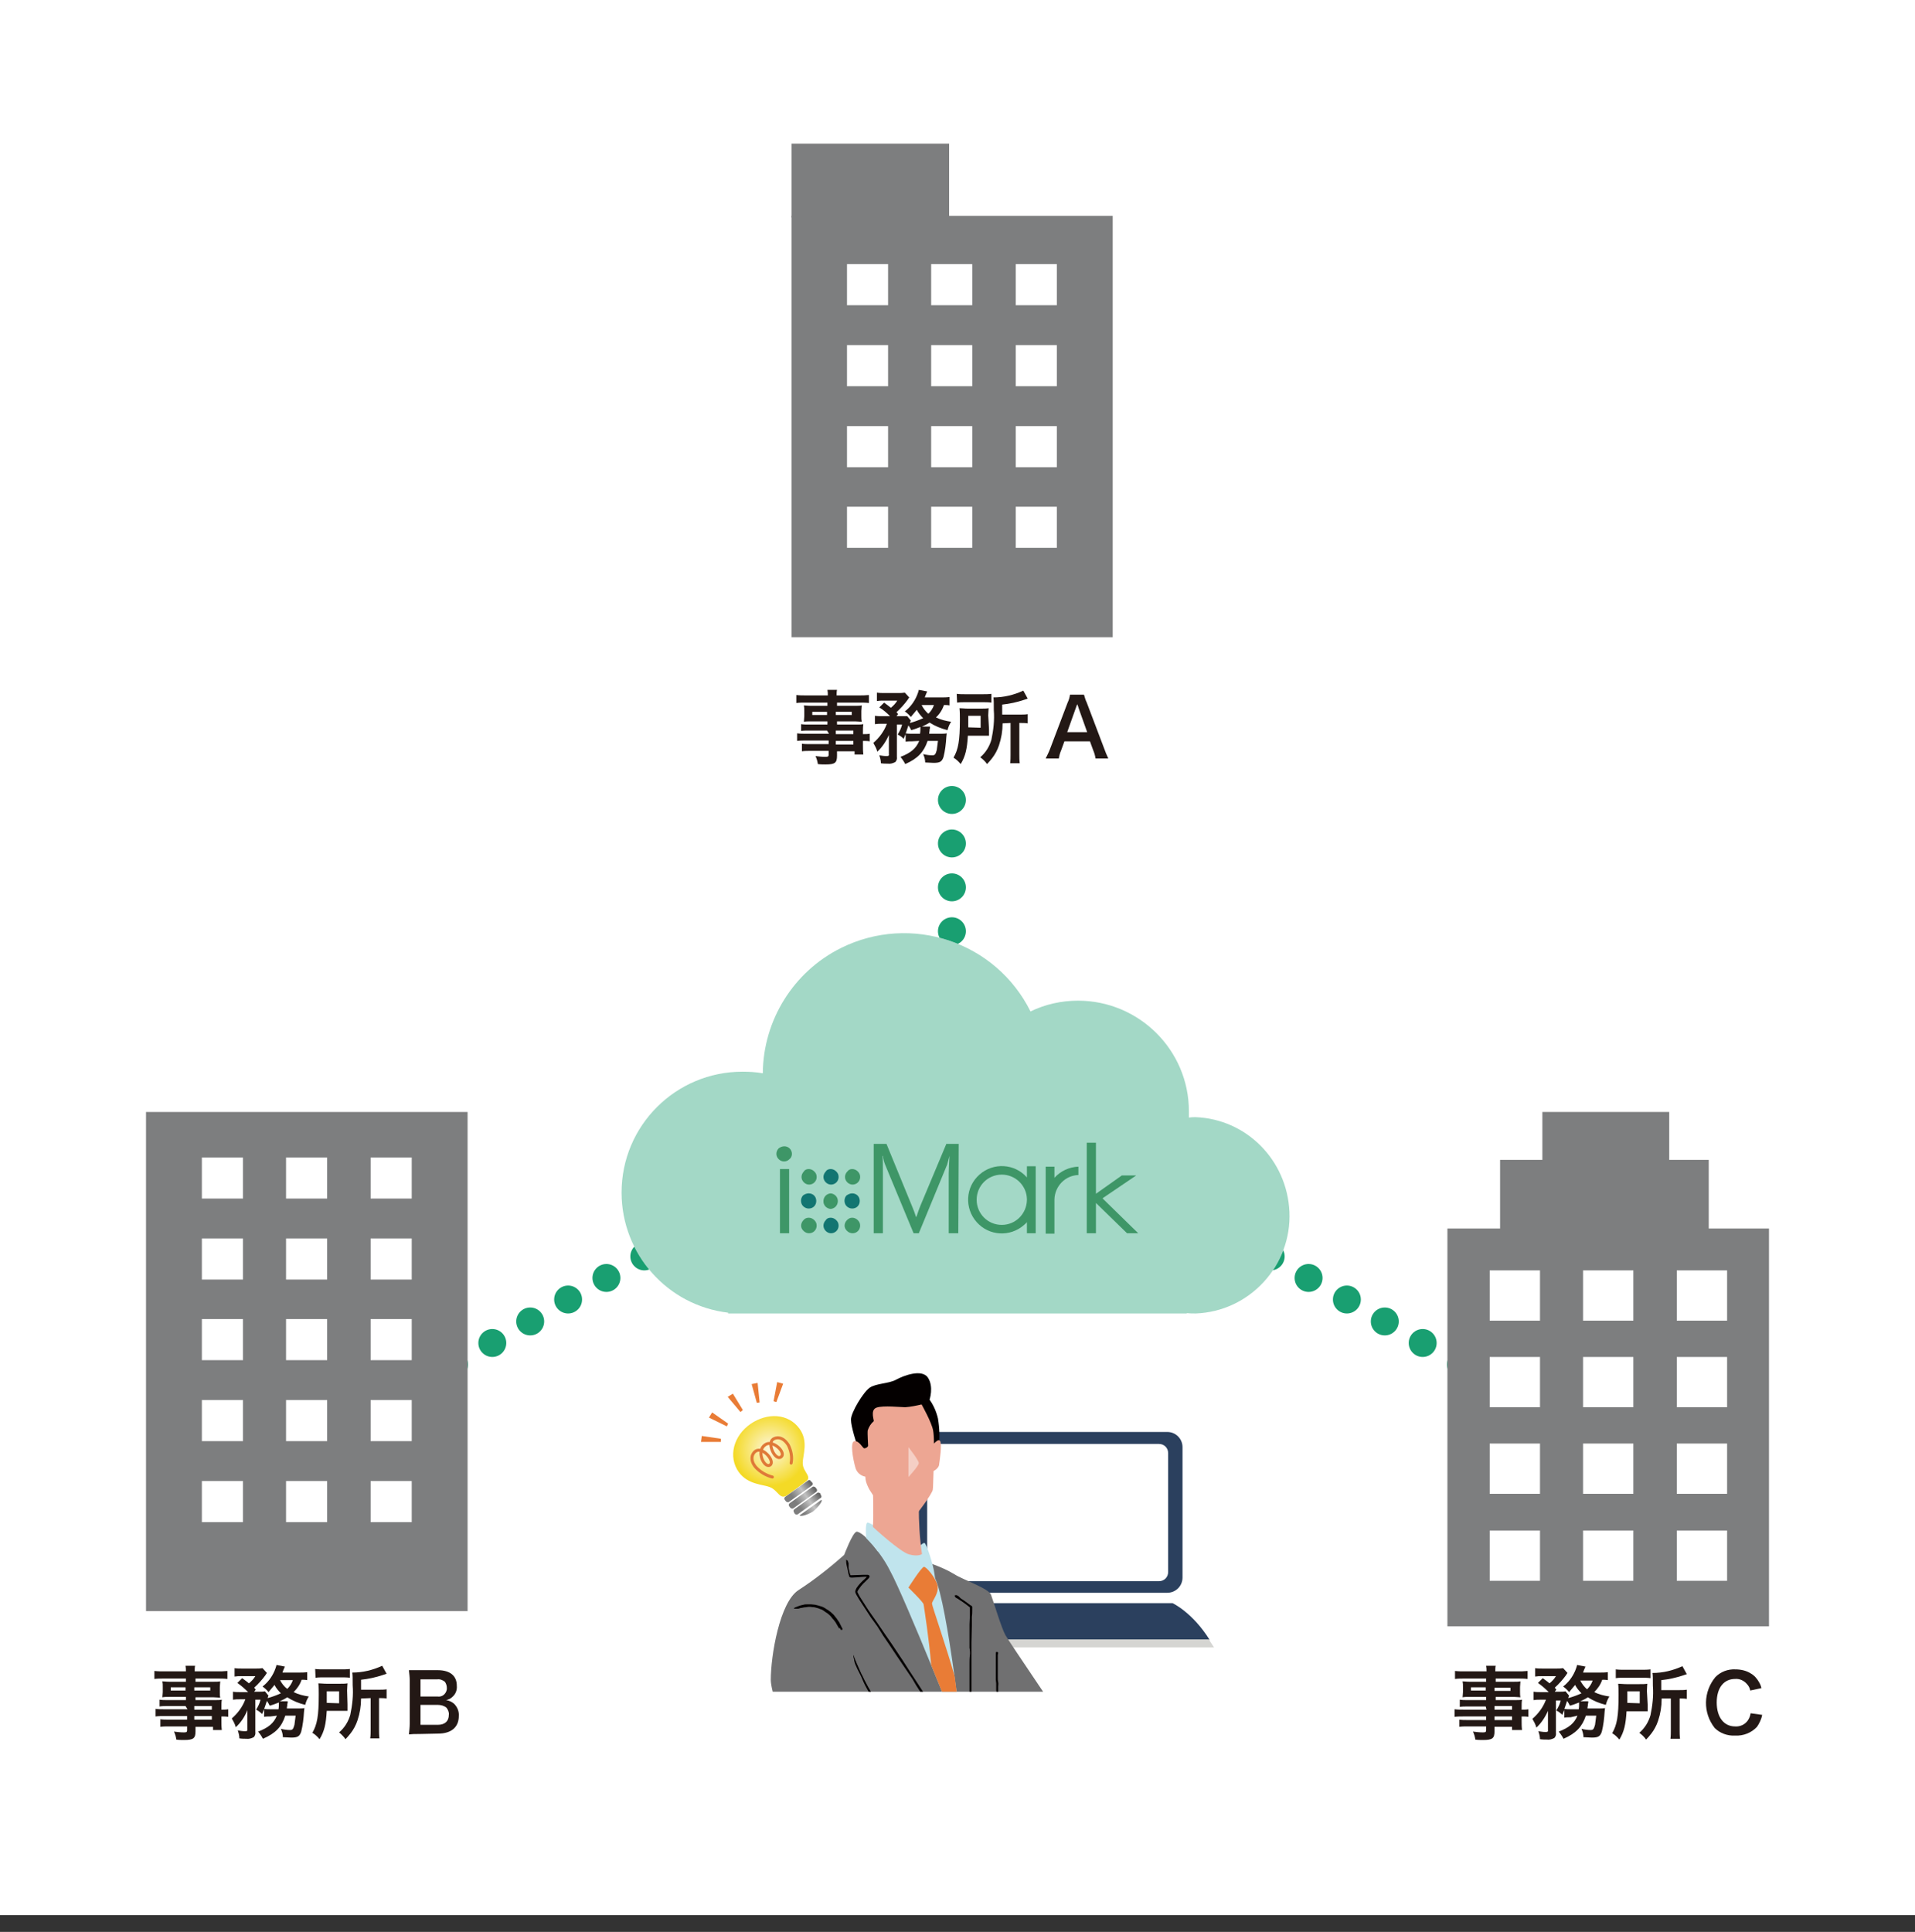 <?xml version="1.0" encoding="utf-8"?>
<!-- Generator: Adobe Illustrator 25.1.0, SVG Export Plug-In . SVG Version: 6.00 Build 0)  -->
<svg version="1.1" id="レイヤー_1" xmlns="http://www.w3.org/2000/svg" xmlns:xlink="http://www.w3.org/1999/xlink" x="0px"
	 y="0px" viewBox="0 0 480 484.2" style="enable-background:new 0 0 480 484.2;" xml:space="preserve">
<rect x="0" y="0" width="480" height="484.2" fill="#333333" stroke="none"/>
<style type="text/css">
	.st0{fill:#FFFFFF;}
	.st1{fill:#199F71;}
	.st2{fill:#7D7E7F;}
	.st3{opacity:0.4;fill:#199F71;enable-background:new    ;}
	.st4{fill:#3E9667;}
	.st5{fill:#127571;}
	.st6{fill:#2B405E;}
	.st7{fill:#D5D5D2;}
	.st8{clip-path:url(#SVGID_2_);}
	.st9{fill:#F5F8F5;}
	.st10{fill:#3E3A39;}
	.st11{fill:#595857;}
	.st12{fill:#040000;}
	.st13{fill:none;stroke:#FFFFFF;stroke-width:0.54;stroke-miterlimit:10;}
	.st14{fill:#E97C36;}
	.st15{fill:#707071;}
	.st16{fill:#EDA693;}
	.st17{fill:#C0E4ED;}
	.st18{opacity:0.46;fill:#FFFFFF;enable-background:new    ;}
	.st19{fill:url(#SVGID_3_);}
	.st20{fill:url(#SVGID_4_);}
	.st21{fill:url(#SVGID_5_);}
	.st22{fill:url(#SVGID_6_);}
	.st23{fill:url(#SVGID_7_);}
	.st24{fill:none;stroke:#DF7938;stroke-width:0.75;stroke-linecap:round;stroke-linejoin:round;}
	.st25{fill:#231815;}
</style>
<g id="レイヤー_2_1_">
	<g id="レイヤー_2-2">
		<rect class="st0" width="480" height="480"/>
		<circle class="st1" cx="171.1" cy="309.4" r="3.5"/>
		<circle class="st1" cx="161.5" cy="314.9" r="3.5"/>
		<circle class="st1" cx="152" cy="320.3" r="3.5"/>
		<circle class="st1" cx="142.4" cy="325.7" r="3.5"/>
		<circle class="st1" cx="132.9" cy="331.2" r="3.5"/>
		<circle class="st1" cx="123.4" cy="336.6" r="3.5"/>
		<circle class="st1" cx="113.8" cy="342" r="3.5"/>
		<circle class="st1" cx="104.3" cy="347.5" r="3.5"/>
		<circle class="st1" cx="308.9" cy="309.4" r="3.5"/>
		<circle class="st1" cx="318.5" cy="314.9" r="3.5"/>
		<circle class="st1" cx="328" cy="320.3" r="3.5"/>
		<circle class="st1" cx="337.6" cy="325.7" r="3.5"/>
		<circle class="st1" cx="347.1" cy="331.2" r="3.5"/>
		<circle class="st1" cx="356.6" cy="336.6" r="3.5"/>
		<circle class="st1" cx="366.2" cy="342" r="3.5"/>
		<circle class="st1" cx="375.7" cy="347.5" r="3.5"/>
		<circle class="st1" cx="238.6" cy="200.5" r="3.5"/>
		<circle class="st1" cx="238.6" cy="211.4" r="3.5"/>
		<circle class="st1" cx="238.6" cy="222.4" r="3.5"/>
		<circle class="st1" cx="238.6" cy="233.4" r="3.5"/>
		<circle class="st1" cx="238.6" cy="244.4" r="3.5"/>
		<circle class="st1" cx="238.6" cy="255.4" r="3.5"/>
		<circle class="st1" cx="238.6" cy="266.4" r="3.5"/>
		<circle class="st1" cx="238.6" cy="277.3" r="3.5"/>
		<path class="st0" d="M299.7,280c-0.6,0-1.1,0-1.7,0.1c0-0.5,0-1.1,0-1.6c0-15.3-12.5-27.7-27.8-27.7c-4.1,0-8.2,0.9-11.9,2.7
			c-8.7-17.5-30-24.6-47.5-15.9c-11.9,5.9-19.5,18.1-19.6,31.4c-1.7-0.3-3.4-0.4-5.1-0.4c-16.7,0-30.3,13.5-30.3,30.3
			c0,15.4,11.5,28.3,26.7,30.1v0.2h115v-0.1c0.7,0.1,1.5,0.1,2.2,0.1c13.5-0.5,24.1-12,23.5-25.5C322.6,290.7,312.4,280.5,299.7,280
			L299.7,280z"/>
		<polygon class="st2" points="105.9,278.7 47.9,278.7 36.6,278.7 36.6,403.8 59.1,403.8 94.7,403.8 117.2,403.8 117.2,278.7 		"/>
		<rect x="50.6" y="290.1" class="st0" width="10.3" height="10.3"/>
		<rect x="71.7" y="290.1" class="st0" width="10.3" height="10.3"/>
		<rect x="92.9" y="290.1" class="st0" width="10.3" height="10.3"/>
		<rect x="50.6" y="310.4" class="st0" width="10.3" height="10.3"/>
		<rect x="71.7" y="310.4" class="st0" width="10.3" height="10.3"/>
		<rect x="92.9" y="310.4" class="st0" width="10.3" height="10.3"/>
		<rect x="50.6" y="330.6" class="st0" width="10.3" height="10.3"/>
		<rect x="71.7" y="330.6" class="st0" width="10.3" height="10.3"/>
		<rect x="92.9" y="330.6" class="st0" width="10.3" height="10.3"/>
		<rect x="50.6" y="350.9" class="st0" width="10.3" height="10.3"/>
		<rect x="71.7" y="350.9" class="st0" width="10.3" height="10.3"/>
		<rect x="92.9" y="350.9" class="st0" width="10.3" height="10.3"/>
		<rect x="50.6" y="371.2" class="st0" width="10.3" height="10.3"/>
		<rect x="71.7" y="371.2" class="st0" width="10.3" height="10.3"/>
		<rect x="92.9" y="371.2" class="st0" width="10.3" height="10.3"/>
		<path class="st2" d="M362.8,407.6v-99.7H376v-17.2h10.6v-12h31.8v12h9.9v17.2h15.1v99.7H362.8z"/>
		<rect x="373.4" y="318.4" class="st0" width="12.6" height="12.6"/>
		<rect x="396.8" y="318.4" class="st0" width="12.6" height="12.6"/>
		<rect x="420.3" y="318.4" class="st0" width="12.6" height="12.6"/>
		<rect x="373.4" y="340.1" class="st0" width="12.6" height="12.6"/>
		<rect x="396.8" y="340.1" class="st0" width="12.6" height="12.6"/>
		<rect x="420.3" y="340.1" class="st0" width="12.6" height="12.6"/>
		<rect x="373.4" y="361.8" class="st0" width="12.6" height="12.6"/>
		<rect x="396.8" y="361.8" class="st0" width="12.6" height="12.6"/>
		<rect x="420.3" y="361.8" class="st0" width="12.6" height="12.6"/>
		<rect x="373.4" y="383.6" class="st0" width="12.6" height="12.6"/>
		<rect x="396.8" y="383.6" class="st0" width="12.6" height="12.6"/>
		<rect x="420.3" y="383.6" class="st0" width="12.6" height="12.6"/>
		<path class="st3" d="M299.7,280c-0.6,0-1.1,0-1.7,0.1c0-0.5,0-1.1,0-1.6c0-15.3-12.5-27.7-27.8-27.7c-4.1,0-8.2,0.9-11.9,2.7
			c-8.7-17.5-30-24.6-47.5-15.9c-11.9,5.9-19.5,18.1-19.6,31.4c-1.7-0.3-3.4-0.4-5.1-0.4c-16.7,0-30.3,13.5-30.3,30.3
			c0,15.4,11.5,28.3,26.7,30.1v0.2h115v-0.1c0.7,0.1,1.5,0.1,2.2,0.1c13.5-0.5,24.1-12,23.5-25.5C322.6,290.7,312.4,280.5,299.7,280
			L299.7,280z"/>
		<path class="st4" d="M202.7,293c0.5,0,1,0.2,1.4,0.6c0.4,0.4,0.6,0.8,0.6,1.4c0,1.1-0.9,1.9-1.9,1.9c-1,0-1.9-0.9-1.9-1.9
			c0-0.5,0.2-1,0.6-1.4C201.7,293.2,202.2,293,202.7,293z"/>
		<path class="st4" d="M213.6,293c0.5,0,1,0.2,1.4,0.6c0.4,0.4,0.6,0.8,0.6,1.4c0,1.1-0.9,1.9-1.9,1.9c-1,0-1.9-0.9-1.9-1.9
			c0-0.5,0.2-1,0.6-1.4C212.7,293.2,213.1,293,213.6,293z"/>
		<path class="st4" d="M202.7,305.2c0.5,0,1,0.2,1.4,0.6c0.4,0.4,0.6,0.8,0.6,1.4c0,1-0.8,1.9-1.9,1.9c-0.5,0-1-0.2-1.4-0.6
			c-0.4-0.4-0.6-0.8-0.6-1.3c0-0.5,0.2-1,0.6-1.4C201.7,305.4,202.2,305.2,202.7,305.2z"/>
		<path class="st4" d="M213.6,305.2c0.5,0,1,0.2,1.4,0.6c0.4,0.4,0.6,0.8,0.6,1.4c0,1-0.8,1.9-1.9,1.9c-0.5,0-1-0.2-1.4-0.6
			c-0.4-0.4-0.6-0.8-0.6-1.3c0-0.5,0.2-1,0.6-1.4C212.7,305.4,213.1,305.2,213.6,305.2z"/>
		<path class="st4" d="M208.2,299.1c1.1,0.1,1.9,1,1.8,2.1c-0.1,1-0.8,1.7-1.8,1.8c-1.1-0.1-1.9-1-1.8-2.1
			C206.5,299.9,207.2,299.2,208.2,299.1z"/>
		<path class="st5" d="M208.2,293c0.5,0,1,0.2,1.4,0.6c0.4,0.4,0.6,0.8,0.6,1.4c0,1.1-0.9,1.9-1.9,1.9c-1,0-1.9-0.9-1.9-1.9
			c0-0.5,0.2-1,0.6-1.4C207.2,293.2,207.7,293,208.2,293z"/>
		<path class="st5" d="M208.2,305.2c0.5,0,1,0.2,1.4,0.6c0.4,0.4,0.6,0.8,0.6,1.4c0,1.1-0.9,1.9-1.9,1.9c-1,0-1.9-0.9-1.9-1.9
			c0-0.5,0.2-1,0.6-1.4C207.2,305.4,207.7,305.2,208.2,305.2z"/>
		<path class="st5" d="M213.6,299.1c1.1,0,1.9,0.8,1.9,1.9c0,1.1-0.8,1.9-1.9,1.9c-0.5,0-1-0.2-1.4-0.6c-0.7-0.7-0.7-2,0-2.7
			C212.7,299.3,213.1,299.1,213.6,299.1z"/>
		<path class="st5" d="M202.7,299.1c1.1,0,1.9,0.8,1.9,1.9c0,1.1-0.8,1.9-1.9,1.9c-0.5,0-1-0.2-1.4-0.6c-0.7-0.7-0.7-2,0-2.7
			C201.7,299.3,202.2,299.1,202.7,299.1z"/>
		<path class="st4" d="M240.2,309.1h-2.4v-15c0-1.2,0.1-2.6,0.2-4.4h0c-0.2,0.7-0.4,1.5-0.6,2.2l-7.1,17.2H229l-7.1-17.1
			c-0.3-0.7-0.5-1.5-0.6-2.3h-0.1c0.1,0.9,0.1,2.3,0.1,4.4v15H219v-22.4h3.2l6.4,15.6c0.4,0.9,0.7,1.8,1,2.7h0.1
			c0.4-1.2,0.7-2.1,1-2.8l6.5-15.5h3.1L240.2,309.1z"/>
		<path class="st4" d="M257.4,292.3v2.8c-3.1-3.5-8.4-3.8-11.9-0.7c-3.5,3.1-3.8,8.4-0.7,11.9c3.1,3.5,8.4,3.8,11.9,0.7
			c0.2-0.2,0.5-0.4,0.7-0.7v2.8h2.2v-16.8H257.4z M251.1,307c-3.5,0-6.3-2.8-6.3-6.3c0-3.5,2.8-6.3,6.3-6.3c3.4,0,6.2,2.7,6.3,6.1
			v0.3C257.3,304.3,254.5,307,251.1,307z"/>
		<path class="st4" d="M264.3,300.6c0.1-3.3,2.7-6,6-6.1v-2.1c-2.3,0.1-4.5,1.1-6,2.8v-2.8h-2.2v16.8h2.2V300.6z"/>
		<path class="st4" d="M196.6,287.3c1.1,0,1.9,0.9,1.9,1.9c0,0.5-0.2,1-0.6,1.3c-0.4,0.4-0.8,0.6-1.4,0.6c-1,0-1.9-0.9-1.9-1.9
			c0-0.5,0.2-1,0.6-1.4C195.6,287.5,196.1,287.3,196.6,287.3z M195.5,293h2.3v16.1h-2.3V293z"/>
		<polygon class="st4" points="276.4,300.4 276.4,300.3 284.8,294.6 281.2,294.6 274.7,299.2 274.7,286.4 272.4,286.4 272.4,309.1 
			274.7,309.1 274.7,301.5 282.5,309.1 285.3,309.1 		"/>
		<path class="st6" d="M232.6,358.9h60c2.1,0,3.8,1.7,3.8,3.8v32.7c0,2.1-1.7,3.8-3.8,3.8h-60c-2.1,0-3.8-1.7-3.8-3.8v-32.7
			C228.8,360.6,230.5,358.9,232.6,358.9z"/>
		<path class="st0" d="M234.7,361.9h55.8c1.3,0,2.3,1,2.3,2.3v29.8c0,1.3-1,2.3-2.3,2.3h-55.8c-1.3,0-2.3-1-2.3-2.3v-29.8
			C232.4,362.9,233.5,361.9,234.7,361.9z"/>
		<path class="st6" d="M230.8,401.8h63.1c0,0,5,2.3,9.3,9.2h-81C222.1,410.9,226.6,403.5,230.8,401.8z"/>
		<polygon class="st7" points="304.3,412.9 220.8,412.9 222.1,410.9 303,410.9 		"/>
		<g>
			<defs>
				<rect id="SVGID_1_" x="190.9" y="338.8" width="85.2" height="85.2"/>
			</defs>
			<clipPath id="SVGID_2_">
				<use xlink:href="#SVGID_1_"  style="overflow:visible;"/>
			</clipPath>
			<g class="st8">
				<path class="st9" d="M234.1,452.5l14.7-0.2l5.1,28c0,0-17.9,3.9-22.1,1.5S234.1,452.5,234.1,452.5z"/>
				<path class="st10" d="M258.7,501.6c0,0-4.2-2.6-11.2,0.7l2.9-23.7l4.7,0.8L258.7,501.6z"/>
				<path class="st11" d="M252.7,480.6h-45.9l-0.6,21.9c0,0,3.9,16.7,3.3,58s-2.3,96-2.3,96c1.9,0.3,3.9,0.2,5.9-0.3
					c0,0,0.3-23.3,3.3-52.1c2.7-26.4,8.4-48.2,13.4-70.5c2.5,16.2,4,32.5,4.4,48.8c1,34.4,1.6,65.8,1.6,65.8l5.5-0.9
					c0,0-0.7-51.8,3.6-85.2S252.7,480.6,252.7,480.6z"/>
				<path class="st12" d="M252.3,476c-2.7,1.6-17,2.2-17,2.2v4.7c0,0,15.6-0.5,17.6-2.3L252.3,476z"/>
				<path class="st13" d="M239.8,479.2h0.2c0.5-0.1,2.3-0.3,2.5,0c0.1,0.7,0.1,1.4,0,2.1c0,0.3-3.4,0.4-3.8,0.4s-0.4-1.9-0.3-2.2
					C238.4,479.3,239.5,479.2,239.8,479.2z"/>
				<path class="st12" d="M207.6,656.3c0,0-0.2,2.3-1.1,7.1c-0.5,2.9-0.5,5.7,2.1,6.1s8.1,0.9,11.6,2.3s8.7,3,12.6,2
					s-1.5-3.4-4.6-4.9s-6.8-3.8-9.7-5.5s-6.3-7.8-6.3-7.8L207.6,656.3z"/>
				<path class="st12" d="M236.3,647.8c-0.1,2-0.3,4-0.6,5.9c-0.4,2.3-0.8,4.9,0.6,5.7s4.2,0.2,5.3,0.4c4,1.1,8.1,2,12.1,2.7
					c8.1,1,10.2-0.2,10.2-1.4c0-1.4-7.4-3.6-11.2-5.2s-10.9-6.8-12-9L236.3,647.8z"/>
				<path class="st14" d="M240.6,468.7c0,0,4.1,5.8,4.8,6.3s3.2-5.8,3.3-6.8c0.2-1.5,0-10.4,0-10.4l-8.9,0.3L240.6,468.7z"/>
				<path class="st15" d="M268.9,435.2c-1.2-2.1-15.9-23.6-16.9-25.4s-3-8.5-3.6-10.1s-7.1-3.8-9.1-5.1c-1.8-1.1-3.7-1.9-5.6-2.6
					l-13.7-3.2c-2.5-3.5-4.6-5-5.3-4.9c-1,0.2-3.1,5.8-3.1,5.8c-3.6,3.2-7.4,6.2-11.4,8.8c-4.8,3-7,16.6-7,22.5s11.4,30.9,11.9,36.4
					s-1,15.5-1.8,19.8c-2,11.4-4.4,17.5-6.8,27.2l8.5-0.5c0,0,5.3-2,7-2s19.9,3.7,22.2,3.7s2-4.7,3.5-14.9s3.6-26,3.2-32.7l7.2,0.1
					c0,0,3.7,20.1,6.4,30c2.7,9.9,4.2,15.2,4.9,15.7s2.5-5.8,2.3-7.5s-5.9-17.5-8.8-38.8c0.8-0.1,1.6-0.3,2.3-0.6
					c2.2-1,4.2-2.1,5-3.4v-0.1c0.8,0.3,1.7,0.5,2.6,0.6c2.8,0,10.7-1.1,11-6S270.2,437.3,268.9,435.2z M258.6,442.4
					c-2.3-0.4-5.6-1.1-8.2-1.6v-0.1c-0.1-2-0.1-5-0.2-8.3l0.2,0.2c3.1,3,5.9,6.3,8.4,9.9L258.6,442.4z"/>
				<path class="st12" d="M200.1,429.3c1.3,1.1,2.6,2.2,3.9,3.4c0.6,0.6,1.2,1.2,1.8,1.8s1.4,1.4,2.1,2.1l3.7,4.1
					c0.8,0.8,1.6,1.6,2.4,2.4l2.2,2.3c0.7,0.7,1.4,1.4,2.1,2c1.1,1,2.3,2.1,3.5,3.1c0.8,0.7,1.6,1.3,2.4,1.9c1.4,1.1,3,2.1,4.6,2.9
					c1.4,0.8,2.9,1.3,4.5,1.7l0.5,0.1c0.6,0.1,1.1,0.2,1.7,0.3s1.5,0.2,2.2,0.4h0.3c0.6,0.1,1.2,0.2,1.9,0.4c0.1,0,0.1,0.1,0.2,0.1
					h-0.3c-0.5,0-1,0-1.5-0.1s-1.3-0.1-1.9-0.2c-1.7-0.2-3.5-0.6-5.1-1.1c-0.5-0.2-1-0.4-1.4-0.6l-1.4-0.7c-1-0.6-1.9-1.2-2.9-1.8
					s-1.9-1.3-2.9-2.1c-0.8-0.6-1.4-1.2-2.2-1.8l-2.8-2.5c-0.6-0.5-1.1-1-1.6-1.5l-1.9-1.9l-1.8-1.8c-0.6-0.6-1.2-1.2-1.8-1.9
					c-1.2-1.3-2.2-2.6-3.4-3.8c-0.6-0.7-1.3-1.4-2-2s-1.6-1.5-2.5-2.3s-1.6-1.4-2.3-2l-1.4-1.1c-0.3-0.2-0.6-0.5-0.8-0.8v-0.1
					c0.1,0,0.3,0,0.4,0c0.2,0.1,0.4,0.2,0.5,0.3h0.1L200.1,429.3L200.1,429.3z"/>
				<path class="st12" d="M228.1,439.7c-0.7-0.7-1.3-1.5-1.9-2.3l-0.8-1.2c-0.3-0.5-0.6-0.9-1-1.4c-0.6-0.9-1.2-1.8-1.7-2.6
					l-1.1-1.6c-0.3-0.5-0.6-1-0.9-1.5l-0.9-1.4c-0.5-0.8-0.9-1.5-1.3-2.3c-0.3-0.6-0.6-1-0.9-1.6c-0.5-0.9-1-1.8-1.4-2.8
					s-0.8-1.7-1.2-2.5l-0.1-0.2l-0.4-0.9c-0.2-0.4-0.3-0.8-0.4-1.2c0-0.1,0-0.1,0-0.2c-0.1-0.4-0.2-0.7-0.2-1.1c0,0,0-0.1,0-0.1
					s0.1,0.1,0.1,0.2c0.1,0.3,0.2,0.6,0.3,0.8c0.1,0.4,0.3,0.6,0.4,1c0.4,0.9,0.8,1.8,1.2,2.7c0.3,0.5,0.5,1,0.8,1.6l0.9,1.7l1,1.7
					c0.3,0.5,0.5,1,0.8,1.4s0.7,1.2,1.1,1.8c0.2,0.3,0.4,0.7,0.6,1s0.5,0.9,0.7,1.3s0.6,0.8,0.8,1.2l0.8,1.2
					c0.5,0.8,1.1,1.6,1.6,2.4c0.3,0.4,0.6,0.9,0.9,1.3s0.7,1,1.2,1.5s0.7,0.9,1.1,1.4l0.7,0.7c0.2,0.1,0.3,0.4,0.3,0.6v0.1
					c-0.1,0-0.2,0.1-0.3,0.1c-0.1,0-0.2-0.1-0.3-0.2l0,0L228.1,439.7L228.1,439.7z"/>
				<path class="st12" d="M210.3,408.1c-0.2-0.4-0.5-0.8-0.7-1.2c-0.1-0.2-0.2-0.4-0.4-0.6c-0.1-0.2-0.3-0.4-0.5-0.6
					c-0.3-0.4-0.6-0.8-1-1.1c-0.2-0.2-0.5-0.4-0.7-0.5l-0.7-0.5c-0.2-0.1-0.5-0.3-0.7-0.3c-0.4-0.2-0.8-0.3-1.2-0.4
					c-0.3-0.1-0.5-0.1-0.8-0.1c-0.5-0.1-1-0.1-1.4,0c-0.4,0-0.9,0.1-1.3,0.2h-0.1c-0.2,0-0.3,0.1-0.4,0.1c-0.2,0.1-0.4,0.1-0.6,0.1
					h-0.1c-0.2,0-0.4,0-0.6,0c0,0-0.1,0-0.1-0.1c0,0,0,0,0.1-0.1c0.1-0.1,0.2-0.1,0.4-0.2l0.5-0.2c0.5-0.2,0.9-0.3,1.4-0.4
					c0.3-0.1,0.6-0.1,0.9-0.1c0.3,0,0.6,0,1,0l1,0.1c0.3,0.1,0.5,0.1,0.8,0.2c0.4,0.1,0.6,0.2,1,0.3c0.2,0.1,0.4,0.2,0.6,0.3
					c0.2,0.1,0.4,0.3,0.6,0.4s0.4,0.2,0.6,0.4c0.2,0.1,0.4,0.3,0.6,0.5c0.4,0.3,0.7,0.7,1,1.1c0.2,0.2,0.3,0.4,0.5,0.7
					c0.2,0.3,0.4,0.5,0.5,0.8l0.4,0.8l0.2,0.4c0.1,0.1,0.1,0.3,0,0.4l0,0c-0.1,0-0.2,0-0.3,0c-0.1,0-0.1-0.1-0.1-0.1l0,0l-0.1-0.3
					L210.3,408.1z"/>
				<path class="st16" d="M245.6,440.7c0,0-5.7-2.5-6.7-3.6s-2.9-1.1-3.6-0.1s-4.6,2.5-5.6,3.1s2.6,3.1,5.5,4.7s6.8,2.6,8.4,2.1
					s2.3-0.7,2.3-2S245.6,440.7,245.6,440.7z"/>
				<path class="st16" d="M254.7,442.9c0,0,4.7-4.8,5-6.4s6.4-2.9,6.9-2.4s-1,3.4-1.2,4.8s-0.8,4.6-2.5,5.8S254.7,442.9,254.7,442.9
					z"/>
				<path class="st12" d="M212.7,393c0.1,0.5,0.2,0.9,0.3,1.3c0.1,0.2,0.1,0.4,0.2,0.5h0.4l2.8-0.1c0.3,0,0.7,0,1.1,0
					c0.5,0.1,0.6,0.4,0.3,0.8l-0.9,0.9c-0.8,0.7-1.4,1.5-1.9,2.3c-0.1,0.2-0.1,0.4,0,0.5c0.1,0.2,0.2,0.4,0.3,0.6
					c0.2,0.4,0.5,0.8,0.8,1.3l1.6,2.5l2.1,3l1.9,2.8l1.8,2.6c0.9,1.4,1.9,2.8,2.8,4.2l1.8,2.8l3.2,4.9c0.9,1.5,1.9,3,2.8,4.5
					c0.1,0.1,0.2,0.3,0.3,0.5l1,1.6c0.4,0.7,0.8,1.4,1.1,2.1l0.1,0.3c0.3,0.6,0.5,1.2,0.7,1.9c0,0.1,0,0.2,0,0.2
					c-0.1-0.1-0.1-0.2-0.2-0.3l-0.8-1.4c-0.3-0.6-0.7-1.2-1-1.8c-0.9-1.6-1.9-3.2-2.9-4.8c-0.6-0.9-1.2-1.9-1.8-2.8s-1.3-2-1.9-3.1
					l-2.1-3.1l-1.7-2.5c-0.7-1.1-1.5-2.2-2.2-3.3c-0.4-0.6-0.9-1.3-1.3-1.9l-1.5-2.4l-1.6-2.2l-1.5-2.3l-1.5-2.3
					c-0.2-0.4-0.5-0.8-0.7-1.2c-0.1-0.3-0.3-0.5-0.2-0.9c0.1-0.3,0.2-0.5,0.3-0.7c0.6-0.9,1.3-1.6,2.1-2.3l0.4-0.4
					c0.4-0.2-1-0.1-1.9,0c-0.6,0-1.1,0.1-1.7,0.1c-0.2,0-0.4,0-0.6-0.1c-0.1-0.1-0.2-0.3-0.2-0.5c-0.1-0.3-0.2-0.5-0.2-0.8
					c-0.1-0.6-0.3-1.2-0.4-1.8c-0.1-0.4-0.1-0.8-0.1-1.2c0,0,0-0.1,0-0.1c0.1,0.1,0.3,0.2,0.4,0.3c0.1,0.2,0.1,0.4,0.2,0.6v0.1
					L212.7,393L212.7,393z"/>
				<path class="st12" d="M240.8,400.6c0.6,0.4,1.1,0.7,1.6,1.1l0.8,0.6l0.2,0.1c0,0,0.3,0.2,0.3,0.3v0.6c0,0.5,0,1.3-0.1,1.9
					c0,0.8,0,1.5,0,2.2c0,1.4-0.1,2.8-0.1,4.2c0,0.8,0,1.8,0,2.6s0,1.6,0,2.4v2.2c0,1.2,0,2.4,0,3.6c0,0.8,0,1.6,0,2.4v4.2v3.7v0.3
					c0,0.5,0,0.9,0,1.3c0,0.6,0,1.1-0.1,1.7c0,0.1,0,0.2,0,0.2c0,0.5-0.1,1-0.3,1.4c0,0.1-0.1,0.1-0.1,0.2c0-0.1,0-0.2,0-0.2
					c0-0.4,0-0.8,0-1.1c0-0.5,0-1,0-1.5c0-1.3,0.1-2.6,0-4c0-0.8,0-1.5,0-2.3s0-1.7,0-2.6s0-1.9,0-2.7s0-1.4,0-2.1
					c0-0.9,0-1.9,0-2.8c0-0.5,0-1.1,0-1.6s0-1.4,0.1-2s0-1.4-0.1-1.9c0-0.7,0-1.3,0-2c0-1.3,0-2.6,0-3.9c0-0.6,0.1-1.5,0.1-2.2
					c0-0.4,0-0.9,0-1.3V403c0-0.2,0-0.1-0.2-0.3c-0.6-0.5-1.2-0.9-1.9-1.4c-0.4-0.2-0.7-0.5-1.1-0.7c-0.3-0.1-0.5-0.3-0.6-0.6
					c0,0,0-0.1,0-0.1c0.1-0.1,0.2-0.1,0.4-0.1c0.2,0,0.3,0.1,0.4,0.2h0.1L240.8,400.6L240.8,400.6z"/>
				<path class="st12" d="M250.1,414.8c0,0.6,0,1.2,0,1.8c0,0.3,0,0.6,0,0.9s0,0.7,0,1c0,0.6,0,1.3,0,1.9c0,0.4,0,0.8,0.1,1.2
					s0,0.7,0,1.1s0,0.7,0,1c0,0.5,0.1,1.1,0.1,1.6c0,0.4,0,0.7,0,1.1c0,0.6,0,1.3,0.1,1.9l0.1,1.7c0,0,0,0.1,0,0.2
					c0,0.2,0,0.4,0,0.6c0,0.3,0,0.5-0.1,0.8c0,0,0,0.1,0,0.1c0,0.2-0.1,0.5-0.2,0.7c0,0-0.1,0-0.1,0.1c0,0,0-0.1,0-0.1
					c0-0.2,0-0.3-0.1-0.5c0-0.2,0-0.5,0-0.7c0-0.6,0-1.2-0.1-1.8c0-0.4,0-0.7,0-1.1c0-0.4,0-0.8,0-1.2s-0.1-0.8-0.1-1.2s0-0.6,0-1
					c0-0.4,0-0.8-0.1-1.3c0-0.2,0-0.5,0-0.8c0-0.3,0-0.6,0-0.9s-0.1-0.6-0.1-0.9s0-0.6,0-0.9v-1.8c0-0.3,0-0.7,0-1v-1.2
					c0-0.4,0-0.7,0-1.1c0-0.2,0-0.4,0-0.6c0-0.2,0-0.3,0.2-0.4l0,0c0.1,0,0.2,0.1,0.3,0.1c0,0,0.1,0.1,0.1,0.2L250.1,414.8
					L250.1,414.8z"/>
				<path class="st12" d="M208.2,465.3l1.5,1.3l0.7,0.6l0.9,0.7c0.6,0.5,1.1,0.9,1.7,1.3c0.4,0.3,0.7,0.5,1.1,0.8l1,0.7
					c0.3,0.2,0.6,0.4,1,0.6c0.5,0.3,1,0.7,1.5,1c0.3,0.2,0.7,0.4,1,0.6l1.8,1.1c0.6,0.3,1.1,0.6,1.7,0.9l0.2,0.1l0.6,0.3
					c0.3,0.1,0.5,0.3,0.7,0.5c0,0,0.1,0,0.1,0.1c0.2,0.1,0.4,0.3,0.6,0.5c0,0,0,0.1,0,0.1h-0.1l-0.6-0.2l-0.7-0.3
					c-0.6-0.3-1.2-0.7-1.8-1c-0.4-0.2-0.7-0.4-1-0.6l-1.1-0.7c-0.4-0.2-0.8-0.5-1.2-0.7l-0.9-0.6c-0.4-0.3-0.8-0.5-1.2-0.8
					c-0.2-0.1-0.5-0.3-0.7-0.5l-0.8-0.6c-0.3-0.2-0.6-0.3-0.8-0.5s-0.5-0.4-0.8-0.6c-0.5-0.4-1.1-0.8-1.6-1.2l-0.8-0.7l-1-0.9
					l-0.9-0.8c-0.2-0.1-0.3-0.2-0.5-0.4c-0.1-0.1-0.2-0.2-0.2-0.4v0c0.1-0.1,0.2-0.1,0.3-0.1c0.1,0,0.1,0.1,0.2,0.1l0,0L208.2,465.3
					L208.2,465.3z"/>
				<path class="st12" d="M240.7,495.6c-0.5,1.2-1,2.4-1.5,3.6l-0.7,1.8c-0.3,0.7-0.5,1.4-0.8,2.1c-0.5,1.3-0.9,2.7-1.4,4
					c-0.2,0.8-0.5,1.6-0.7,2.5l-0.7,2.3l-0.6,2.2c-0.3,1.2-0.6,2.3-0.9,3.5c-0.2,0.8-0.4,1.5-0.6,2.3l-0.9,4.1l-0.8,3.7l-0.1,0.3
					c-0.1,0.5-0.2,0.9-0.3,1.3c-0.1,0.6-0.3,1.1-0.4,1.6c0,0.1,0,0.2-0.1,0.2c-0.1,0.5-0.3,0.9-0.6,1.4c0,0.1-0.1,0.1-0.1,0.1
					s0-0.2,0-0.2c0.1-0.4,0.1-0.8,0.2-1.1l0.3-1.5c0.3-1.3,0.6-2.6,0.8-3.9c0.1-0.8,0.3-1.5,0.5-2.3s0.4-1.7,0.6-2.5
					s0.4-1.8,0.6-2.7s0.4-1.4,0.5-2.1c0.2-0.9,0.5-1.8,0.7-2.8c0.1-0.5,0.3-1.1,0.4-1.6s0.4-1.3,0.6-1.9s0.3-1.3,0.5-1.9l0.6-1.9
					c0.4-1.2,0.8-2.5,1.2-3.7c0.2-0.7,0.5-1.4,0.8-2l1-2.4c0.3-0.7,0.6-1.5,0.9-2.2l0.6-1.2c0.1-0.3,0.3-0.5,0.6-0.7
					c0,0,0.1,0,0.1,0c0.1,0.1,0.1,0.2,0.1,0.4c0,0.2-0.1,0.3-0.1,0.5l0,0L240.7,495.6L240.7,495.6z"/>
				<path class="st17" d="M223.1,393.7c3.8,6.9,18.3,43.4,18.3,43.4s-3.9-35.1-7-41.5l-0.2-1.3c-0.2-1.8-2-7.6-2.5-7.6
					s-1.9,1.5-2.3,1.5s-11.1-6.6-11.9-6.6c-0.6,0-0.5,2.6-0.4,3.9C219.5,387.9,221.6,390.7,223.1,393.7z"/>
				<path class="st12" d="M215.4,362.7c0,0,6.1,4.7,11.4,4.7s8.5-4.6,8.5-4.6c0.3-2.4,0.2-4.9-0.2-7.3c-0.4-1.7-1.1-3.3-2.1-4.7
					c0,0,1.1-3.2-0.4-5.5s-6.2-0.5-8,0.5s-5,0.9-6.6,2s-4.7,6.2-4.7,8s1.5,6.3,1.5,6.3L215.4,362.7z"/>
				<path class="st16" d="M235.6,361.1c-0.4-0.4-1,0.2-1.5,0.7c0-1.5-0.1-2.7-0.2-3.2c-0.3-2-2.9-6.6-2.9-6.6
					c-1.3,0.3-2.7,0.6-4.1,0.7c-1.1,0-5.5-0.5-7.2,0.1s-0.5,3.4-0.7,3.4c-0.7,0.6-1.2,1.4-1.5,2.3c-0.1,0.8,0.1,3.6,0.1,3.9
					c-0.2,0.4-0.6,0.6-1,0.6c-0.4-0.1-1.2-1.9-2.4-1.8s-0.4,4.5,0.2,6.6c0.3,1.2,1.3,2.1,2.5,2.3c0,0.9,0.3,1.8,0.7,2.6
					c0.7,1.7,4.5,6.3,6,7.9c1,1.1,4.3,0.9,5.2,0s4.8-6.1,5-7.2c0.1-0.4,0.1-2.4,0.2-4.7c0.6-0.3,1.4-1,1.4-1.7
					C235.5,366.3,236.2,361.8,235.6,361.1z"/>
				<path class="st18" d="M227.7,362.7c0,0,2.6,3.3,2.6,4s-2.6,3.5-2.6,3.5L227.7,362.7z"/>
				<path class="st16" d="M231.1,389.5c-0.6-4-0.8-8-0.8-12l-11.5-4.6c0,0,0.2,6.5,0,9.8c0,0,6.8,6.3,9.1,6.9
					S231.1,389.5,231.1,389.5z"/>
				<path class="st14" d="M239.3,420.2c-2.1-7.5-5.7-17.7-5.7-18.3s1.8-2.6,1.4-4.5s-2.8-4.7-3.4-4.7s-3.9,5.2-3.9,5.2
					s3.7,3.6,3.8,4.2s1.4,8.9,1.9,15.2c4.2,10.3,8,19.8,8,19.8S240.5,429.2,239.3,420.2z"/>
				<path class="st5" d="M267.4,438.3c0,0-3.6,4.9-7.7,4.3s-13.6-2.8-13.6-2.8s-4.2,6.1-1.9,7.2s15.7,7.2,18.5,7.2
					c0,0,5.6-1.3,6.1-8.8S267.4,438.3,267.4,438.3z"/>
				<path class="st12" d="M262,454.5c-0.6-0.1-1.3-0.3-1.9-0.5l-0.9-0.4l-1-0.4l-2-0.8L255,452l-1.1-0.5l-1-0.4
					c-0.6-0.2-1.1-0.4-1.6-0.7c-0.4-0.2-0.7-0.3-1.1-0.5l-1.9-0.8l-1.7-0.8l-0.2-0.1l-0.6-0.3c-0.3-0.1-0.5-0.2-0.7-0.4l-0.1-0.1
					c-0.2-0.1-0.4-0.3-0.5-0.5c0,0,0-0.1,0-0.1h0.1l0.5,0.2l0.7,0.3c0.6,0.3,1.2,0.6,1.8,0.8c0.4,0.1,0.7,0.3,1.1,0.5
					s0.8,0.4,1.2,0.5l1.2,0.5l1,0.4c0.4,0.2,0.9,0.4,1.3,0.5c0.3,0.1,0.5,0.2,0.8,0.3c0.3,0.1,0.6,0.3,0.9,0.4s0.6,0.2,0.9,0.3
					l0.9,0.4l1.8,0.7l1,0.4c0.4,0.1,0.8,0.3,1.2,0.4s0.7,0.2,1.1,0.3c0.2,0.1,0.4,0.1,0.6,0.1c0.2,0,0.3,0.1,0.4,0.2l0,0
					c0,0.1-0.1,0.2-0.1,0.3c-0.1,0-0.2,0.1-0.2,0l0,0c-0.1,0-0.3,0-0.4-0.1L262,454.5z"/>
				<path class="st12" d="M208.3,502.5c0.8-0.2,1.6-0.5,2.5-0.7c0.4-0.1,0.9-0.1,1.3-0.1c0.5,0,0.9,0.1,1.3,0.2
					c0.8,0.1,1.6,0.3,2.5,0.5l2.8,0.5l5.4,1l3.3,0.5l3.1,0.5c1,0.1,1.9,0.3,2.9,0.4c0.3,0,0.7,0,1,0c0.3-0.1,0.5-0.3,0.7-0.6
					c0.3-0.6,0.6-1.3,0.7-2.1c0.2-1,0.3-2,0.4-3l0.6-5.4l0.6-4.8l0.1-0.5c0.1-0.6,0.2-1.1,0.2-1.7c0.1-0.7,0.2-1.4,0.4-2.1
					c0-0.1,0-0.2,0.1-0.3c0.1-0.6,0.3-1.2,0.5-1.8c0-0.1,0.1-0.1,0.1-0.2c0,0.1,0,0.2,0,0.3c-0.1,0.5-0.1,1-0.2,1.5
					c-0.1,0.6-0.2,1.2-0.3,1.9c-0.2,1.7-0.5,3.4-0.7,5.1c-0.2,1.2-0.3,2-0.4,3s-0.2,2.2-0.4,3.3s-0.2,2.3-0.4,3.5
					c-0.1,0.9-0.3,1.9-0.6,2.8c-0.2,0.7-0.6,1.2-1.2,1.6c-0.6,0.2-1.3,0.2-1.9,0.1c-0.7-0.1-1.4-0.2-2.1-0.3l-2.6-0.5l-2.5-0.4
					l-2.5-0.5l-5-0.9l-2.8-0.5c-1.1-0.2-2.2-0.4-3.3-0.5c-1,0-2,0.2-2.9,0.5c-0.5,0.2-1.1,0.3-1.6,0.5c-0.3,0.2-0.7,0.2-1.1,0.2
					c0,0-0.1,0-0.1,0c0-0.1,0.1-0.3,0.2-0.4c0.2-0.1,0.4-0.2,0.5-0.3h0.1L208.3,502.5L208.3,502.5z"/>
			</g>
		</g>
		
			<radialGradient id="SVGID_3_" cx="-126" cy="-54.163" r="9.23" gradientTransform="matrix(0.81 -0.58 -0.58 -0.81 263.71 246.31)" gradientUnits="userSpaceOnUse">
			<stop  offset="0" style="stop-color:#FDF7E2"/>
			<stop  offset="1" style="stop-color:#F4DA26"/>
		</radialGradient>
		<path class="st19" d="M200.4,358.1c2.3,3.2,0.8,6.6,0.8,8.6c0,2.3,2.6,3.4,0.7,4.7l-2.3,1.7l-2.2,1.6c-2,1.4-2.3-1.2-4.5-2
			c-1.8-0.7-5.4-0.6-7.7-3.7c-2.8-3.9-1.3-9.2,2.9-12.1S197.6,354.2,200.4,358.1z"/>
		<polygon class="st14" points="180.7,361.4 175.7,361.4 175.9,359.9 180.7,360.6 		"/>
		<polygon class="st14" points="182.2,357.5 177.7,355.3 178.5,354 182.5,356.8 		"/>
		<polygon class="st14" points="194.6,351.4 196.3,346.8 194.8,346.4 193.9,351.2 		"/>
		<polygon class="st14" points="190.4,351.5 189.9,346.6 188.4,346.9 189.7,351.6 		"/>
		<polygon class="st14" points="185.6,353.9 182.4,350.1 183.7,349.3 186.2,353.4 		"/>
		
			<linearGradient id="SVGID_4_" gradientUnits="userSpaceOnUse" x1="-128.39" y1="-72.528" x2="-122.64" y2="-72.528" gradientTransform="matrix(0.81 -0.58 -0.58 -0.81 263.71 246.31)">
			<stop  offset="0" style="stop-color:#7D7D7D"/>
			<stop  offset="0.5" style="stop-color:#C2C2C2"/>
			<stop  offset="1" style="stop-color:#666666"/>
		</linearGradient>
		<path class="st20" d="M205.9,375.9c0.4,0.5-1.4,2.4-2.1,2.9s-3,1.5-3.4,1L205.9,375.9z"/>
		
			<linearGradient id="SVGID_5_" gradientUnits="userSpaceOnUse" x1="-128.39" y1="-66.81" x2="-122.64" y2="-66.81" gradientTransform="matrix(0.81 -0.58 -0.58 -0.81 263.71 246.31)">
			<stop  offset="0" style="stop-color:#7D7D7D"/>
			<stop  offset="0.5" style="stop-color:#C2C2C2"/>
			<stop  offset="1" style="stop-color:#666666"/>
		</linearGradient>
		<path class="st21" d="M203.6,371.6c0.2,0.3,0.1,0.6-0.2,0.8l-5.6,4c-0.2,0.2-0.6,0.1-0.8-0.1l-0.3-0.4c-0.2-0.3-0.1-0.6,0.2-0.8
			l5.6-4c0.2-0.2,0.6-0.2,0.7,0.1c0,0,0,0,0,0L203.6,371.6z"/>
		
			<linearGradient id="SVGID_6_" gradientUnits="userSpaceOnUse" x1="-128.39" y1="-68.789" x2="-122.64" y2="-68.789" gradientTransform="matrix(0.81 -0.58 -0.58 -0.81 263.71 246.31)">
			<stop  offset="0" style="stop-color:#7D7D7D"/>
			<stop  offset="0.5" style="stop-color:#C2C2C2"/>
			<stop  offset="1" style="stop-color:#666666"/>
		</linearGradient>
		<path class="st22" d="M204.7,373.2c0.2,0.3,0.1,0.6-0.2,0.8l-5.6,4c-0.2,0.2-0.6,0.1-0.8-0.1c0,0,0,0,0,0l-0.3-0.4
			c-0.2-0.3-0.1-0.6,0.2-0.8l5.6-4c0.2-0.2,0.6-0.1,0.8,0.1L204.7,373.2z"/>
		
			<linearGradient id="SVGID_7_" gradientUnits="userSpaceOnUse" x1="-128.39" y1="-70.764" x2="-122.64" y2="-70.764" gradientTransform="matrix(0.81 -0.58 -0.58 -0.81 263.71 246.31)">
			<stop  offset="0" style="stop-color:#7D7D7D"/>
			<stop  offset="0.5" style="stop-color:#C2C2C2"/>
			<stop  offset="1" style="stop-color:#666666"/>
		</linearGradient>
		<path class="st23" d="M205.8,374.8c0.2,0.2,0.1,0.6-0.2,0.7c0,0,0,0,0,0l-5.6,4c-0.2,0.2-0.6,0.1-0.8-0.1c0,0,0,0,0,0L199,379
			c-0.2-0.3-0.1-0.6,0.2-0.8l5.6-4c0.2-0.2,0.6-0.1,0.8,0.1L205.8,374.8z"/>
		<path class="st24" d="M198.3,366.7c0.3-1.5,0-3.1-0.7-4.5c-1.5-2.4-3.2-1.9-3.8-1.5c-1.6,1.1,0.5,5.4,1.9,4.5c1.6-1-2-4.5-3.9-3.1
			c-2.4,1.6-0.2,6,1.2,5.1s-1.8-4.7-3.6-3.5c-0.9,0.6-1.5,2.2,0,4c1.1,1.2,2.6,2.1,4.2,2.5"/>
		<path class="st25" d="M207.3,183.1h-4.7c-0.6,0-1.2,0-1.8,0.1v-1.7c0.6,0.1,1.3,0.1,1.9,0.1h4.7v-0.8h-4.2c-0.7,0-1.2,0-1.7,0.1
			c0-0.4,0.1-0.9,0.1-1.4v-1.3c0-0.6,0-0.9-0.1-1.4c0.5,0,0.9,0.1,1.7,0.1h4.2v-0.8h-5.5c-0.8,0-1.6,0-2.3,0.1v-2
			c0.8,0.1,1.6,0.1,2.5,0.1h5.4c0-0.5,0-0.9-0.1-1.4h2.4c-0.1,0.4-0.1,0.9-0.1,1.4h5.6c0.8,0,1.6,0,2.5-0.1v2
			c-0.8-0.1-1.6-0.1-2.3-0.1h-5.7v0.8h4.5c0.8,0,1.2,0,1.7-0.1c0,0.5-0.1,0.9-0.1,1.4v1.3c0,0.5,0,0.9,0.1,1.4c-0.4,0-1-0.1-1.6-0.1
			h-4.6v0.8h4.5c1.2,0,1.6,0,2.1-0.1c-0.1,0.6-0.1,1.2-0.1,1.8v0.7c0.6,0,1.2,0,1.7-0.1v1.9c-0.6-0.1-1.2-0.1-1.7-0.1v1.2
			c0,0.7,0,1.4,0.1,2.2h-2.2v-0.8h-4.4v1.1c0,1.8-0.5,2.2-2.9,2.2c-0.5,0-1.3,0-1.9-0.1c-0.1-0.7-0.3-1.4-0.6-2
			c0.8,0.1,1.7,0.2,2.5,0.2c0.6,0,0.8-0.1,0.8-0.5v-1h-4.7c-0.7,0-1.3,0-2,0.1v-1.9c0.6,0.1,1.3,0.1,1.9,0.1h4.8v-0.9h-5.7
			c-0.7,0-1.5,0-2.2,0.1v-1.9c0.7,0.1,1.4,0.1,2.2,0.1h5.8L207.3,183.1z M203.6,178.4v0.8h3.7v-0.8H203.6z M209.5,179.2h4v-0.8h-4
			V179.2z M213.9,184v-0.9h-4.4v0.9L213.9,184z M209.5,186.6h4.4v-0.9h-4.4V186.6z"/>
		<path class="st25" d="M228.6,185.8c-0.5,0-1.1,0-1.6,0.1V184c-0.2,0.5-0.3,0.6-0.5,1.2c-0.4-0.5-0.9-0.8-1.5-1.1
			c0.5-0.8,0.9-1.6,1.1-2.5h-1.3v8.1c0.1,0.5-0.1,1-0.4,1.3c-0.6,0.3-1.2,0.5-1.9,0.4c-0.4,0-1.1,0-1.7-0.1c0-0.7-0.2-1.4-0.4-2
			c0.6,0.1,1.2,0.2,1.8,0.2c0.5,0,0.7-0.1,0.6-0.5v-4.8c-0.7,1.6-1.7,3.1-2.9,4.2c-0.2-0.8-0.6-1.5-1-2.2c1.5-1.3,2.7-2.9,3.4-4.8
			H221c-0.6,0-1.1,0-1.7,0.1v-2.1c0.6,0.1,1.2,0.1,1.8,0.1h2c-0.8-0.8-1.7-1.6-2.7-2.2l1.2-1.2c1.1,0.8,1.2,0.9,1.7,1.3
			c0.6-0.5,1.2-1.1,1.6-1.8h-3.4c-0.6,0-1.1,0-1.7,0.1v-2.1c0.6,0.1,1.3,0.1,1.9,0.1h3.4c0.6,0,1.1,0,1.7-0.1l1.1,1.2
			c-0.1,0.1-0.2,0.3-0.4,0.6c-0.8,1.1-1.8,2.2-2.8,3.1c0.2,0.2,0.3,0.3,0.4,0.5l-0.4,0.5h1.2c0.5,0,1,0,1.5,0l0.9,1.1
			c-0.1,0.2-0.2,0.4-0.2,0.6c1.1-0.3,2.2-0.7,3.3-1.2c-0.6-0.6-1.2-1.3-1.6-2.1c-0.5,0.6-1,1.2-1.5,1.8c-0.4-0.5-0.9-1-1.5-1.4
			c1.3-1,2.3-2.3,3-3.9c0.2-0.5,0.4-1,0.5-1.5l2.1,0.4c-0.1,0.2-0.2,0.5-0.3,0.7c-0.1,0.3-0.2,0.4-0.3,0.8h4.1c0.7,0,1.4,0,2.1-0.1
			v2.1c-0.5-0.1-1-0.1-1.4-0.1c-0.4,1.2-1.1,2.3-2,3.1c1.2,0.6,2.5,0.9,3.8,1.1c-0.4,0.6-0.7,1.3-0.9,2.1c-1.6-0.4-3.1-1-4.5-1.9
			c-0.6,0.4-1.2,0.7-1.9,1h2c0,0.1,0,0.2,0,0.3c0,0.1,0,0.2-0.1,0.4c0,0.1,0,0.1,0,0.3s-0.1,0.4-0.1,0.8h2.8c0.5,0,1.1,0,1.6-0.1
			c0,0.3-0.1,0.6-0.1,0.9c-0.1,1.7-0.3,3.4-0.7,5c-0.4,1.2-0.9,1.5-2.5,1.5c-0.7,0-1.4-0.1-2.1-0.1c0-0.7-0.2-1.4-0.5-2.1
			c0.8,0.2,1.5,0.3,2.3,0.3c0.6,0,0.8-0.2,1.1-1.3c0.1-0.7,0.2-1.5,0.3-2.3h-2.6c-0.9,2.7-2.4,4.4-5.6,5.8c-0.3-0.6-0.7-1.2-1.2-1.8
			c2.6-1,3.9-2.1,4.7-4L228.6,185.8z M230.6,183.9c0.1-0.5,0.1-1,0.1-1.5c0-0.1,0-0.1,0-0.2c-0.8,0.3-1.2,0.5-2.3,0.8
			c-0.2-0.4-0.4-0.8-0.7-1.2c-0.3,0.8-0.4,1.3-0.7,2c0.5,0.1,1.1,0.1,1.6,0.1L230.6,183.9z M231,176.7c0.4,0.8,1,1.6,1.7,2.2
			c0.6-0.6,1.1-1.3,1.4-2.2H231z"/>
		<path class="st25" d="M247.9,182.8c0,0.9,0,1.1,0,1.6h-2h-3.3c-0.2,3.3-0.6,5.1-1.8,7.1c-0.5-0.6-1.1-1.2-1.8-1.6
			c1.2-2.1,1.6-4.2,1.6-9.6c0-0.9,0-1.9-0.1-2.8c0.7,0,1.2,0.1,2.1,0.1h3.2c0.9,0,1.4,0,2-0.1c0,0.4-0.1,1-0.1,1.8L247.9,182.8z
			 M239.8,173.9c0.7,0.1,1.4,0.1,2.2,0.1h4.3c0.7,0,1.5,0,2.2-0.1v2.2c-0.7-0.1-1.4-0.1-2.1-0.1h-4.5c-0.7,0-1.3,0-2,0.1
			L239.8,173.9z M245.8,182.4v-3h-3.1v1.4c0,0.8,0,0.9,0,1.5L245.8,182.4z M251.3,181.3c0,1.9-0.3,3.7-0.9,5.5
			c-0.4,1.2-1,2.3-1.7,3.2c-0.4,0.5-0.8,1-1.3,1.5c-0.4-0.6-1-1.2-1.7-1.7c1.4-1.2,2.3-2.7,2.8-4.4c0.5-2.4,0.8-4.9,0.6-7.4
			c0-1.9,0-2.5-0.1-3.2c2.6,0,5.1-0.6,7.5-1.7l1.1,2c-0.3,0.1-0.6,0.2-0.9,0.3c-1.8,0.6-3.6,1-5.5,1.2v2.5h4.5c0.6,0,1.3,0,1.9-0.1
			v2.3c-0.6-0.1-1.2-0.1-1.8-0.1h-0.3v7.9c0,0.7,0,1.4,0.1,2.2h-2.4c0.1-0.7,0.1-1.5,0.1-2.2v-7.9L251.3,181.3z"/>
		<path class="st25" d="M274.6,190.1c-0.1-0.7-0.3-1.4-0.6-2.1l-0.8-2.2h-6.4L266,188c-0.3,0.7-0.5,1.4-0.6,2.1h-3.3
			c0.4-0.8,0.8-1.6,1.1-2.4l4.4-11.6c0.3-0.6,0.5-1.3,0.6-2h3.5c0.2,0.7,0.4,1.4,0.7,2l4.4,11.6c0.3,0.8,0.6,1.6,1,2.4H274.6z
			 M270.4,177.6c-0.1-0.2-0.1-0.5-0.4-1.1l-0.4,1.1l-2.1,5.9h5L270.4,177.6z"/>
		<polygon class="st2" points="267.6,54.1 209.6,54.1 198.4,54.1 198.4,159.7 220.8,159.7 256.4,159.7 278.9,159.7 278.9,54.1 		"/>
		<rect x="212.3" y="66.2" class="st0" width="10.3" height="10.3"/>
		<rect x="233.4" y="66.2" class="st0" width="10.3" height="10.3"/>
		<rect x="254.6" y="66.2" class="st0" width="10.3" height="10.3"/>
		<rect x="212.3" y="86.5" class="st0" width="10.3" height="10.3"/>
		<rect x="233.4" y="86.5" class="st0" width="10.3" height="10.3"/>
		<rect x="254.6" y="86.5" class="st0" width="10.3" height="10.3"/>
		<rect x="212.3" y="106.8" class="st0" width="10.3" height="10.3"/>
		<rect x="233.4" y="106.8" class="st0" width="10.3" height="10.3"/>
		<rect x="254.6" y="106.8" class="st0" width="10.3" height="10.3"/>
		<rect x="212.3" y="127" class="st0" width="10.3" height="10.3"/>
		<rect x="233.4" y="127" class="st0" width="10.3" height="10.3"/>
		<rect x="254.6" y="127" class="st0" width="10.3" height="10.3"/>
		<rect x="198.4" y="36" class="st2" width="39.5" height="18.5"/>
		<path class="st25" d="M372.4,427.7h-4.7c-0.6,0-1.2,0-1.8,0.1V426c0.6,0.1,1.3,0.1,1.9,0.1h4.7v-0.8h-4.2c-0.7,0-1.2,0-1.7,0.1
			c0-0.4,0.1-0.8,0.1-1.3v-1.3c0-0.6,0-0.9-0.1-1.4c0.5,0,0.9,0.1,1.7,0.1h4.2v-0.8H367c-0.8,0-1.6,0-2.3,0.1v-2
			c0.8,0.1,1.6,0.1,2.5,0.1h5.4c0-0.5,0-0.9-0.1-1.4h2.4c-0.1,0.4-0.1,0.9-0.1,1.4h5.6c0.8,0,1.6,0,2.5-0.1v2
			c-0.8-0.1-1.6-0.1-2.3-0.1h-5.7v0.8h4.5c0.8,0,1.2,0,1.7-0.1c0,0.5-0.1,0.9-0.1,1.4v1.3c0,0.4,0,0.9,0.1,1.3c-0.4,0-1-0.1-1.6-0.1
			h-4.6v0.8h4.5c1.2,0,1.6,0,2.1-0.1c-0.1,0.6-0.1,1.2-0.1,1.8v0.7c0.6,0,1.2,0,1.7-0.1v1.9c-0.6-0.1-1.2-0.1-1.7-0.1v1.2
			c0,0.7,0,1.4,0.1,2.2H379v-0.8h-4.4v1.1c0,1.8-0.5,2.2-2.9,2.2c-0.5,0-1.3,0-1.9-0.1c-0.1-0.7-0.3-1.4-0.6-2
			c0.8,0.1,1.7,0.2,2.5,0.2c0.6,0,0.8-0.1,0.8-0.5v-1h-4.7c-0.7,0-1.3,0-2,0.1V431c0.6,0.1,1.3,0.1,1.9,0.1h4.8v-0.9h-5.7
			c-0.7,0-1.5,0-2.2,0.1v-1.9c0.7,0.1,1.4,0.1,2.2,0.1h5.8L372.4,427.7z M368.7,422.9v0.8h3.7v-0.8H368.7z M374.6,423.8h4v-0.8h-4
			V423.8z M379,428.5v-0.9h-4.4v0.9H379z M374.6,431.1h4.4v-0.9h-4.4L374.6,431.1z"/>
		<path class="st25" d="M393.7,430.4c-0.5,0-1.1,0-1.6,0.1v-1.9c-0.2,0.5-0.3,0.6-0.5,1.2c-0.4-0.4-0.9-0.8-1.5-1.1
			c0.5-0.8,0.9-1.6,1.1-2.5H390v8.1c0.1,0.5-0.1,1-0.4,1.3c-0.6,0.3-1.2,0.5-1.9,0.4c-0.4,0-1.1,0-1.7-0.1c0-0.7-0.2-1.4-0.4-2
			c0.6,0.1,1.2,0.2,1.8,0.2c0.5,0,0.7-0.1,0.6-0.5v-4.8c-0.7,1.6-1.7,3.1-2.9,4.2c-0.2-0.8-0.6-1.5-1-2.2c1.5-1.3,2.7-2.9,3.4-4.8
			h-1.4c-0.6,0-1.1,0-1.7,0.1V424c0.6,0.1,1.2,0.1,1.8,0.1h2c-0.8-0.8-1.7-1.6-2.7-2.3l1.2-1.2c1.1,0.8,1.2,0.9,1.7,1.3
			c0.6-0.5,1.2-1.1,1.6-1.8h-3.5c-0.6,0-1.1,0-1.7,0.1v-2.1c0.6,0.1,1.3,0.1,1.9,0.1h3.4c0.6,0,1.1,0,1.7-0.1l1.1,1.2
			c-0.1,0.1-0.2,0.3-0.4,0.6c-0.8,1.1-1.8,2.2-2.8,3.1c0.2,0.2,0.3,0.3,0.4,0.5l-0.4,0.5h1.2c0.5,0,1,0,1.5-0.1l0.9,1.1
			c-0.1,0.2-0.2,0.4-0.2,0.6c1.1-0.3,2.2-0.7,3.3-1.2c-0.6-0.6-1.2-1.3-1.6-2.1c-0.5,0.6-1,1.2-1.5,1.8c-0.4-0.5-0.9-1-1.5-1.4
			c1.3-1,2.3-2.3,3-3.9c0.2-0.5,0.4-1,0.5-1.5l2.1,0.4c-0.1,0.2-0.2,0.5-0.3,0.7c-0.1,0.3-0.2,0.4-0.3,0.8h4.1c0.7,0,1.4,0,2.1-0.1
			v2c-0.5-0.1-1-0.1-1.4-0.1c-0.4,1.2-1.1,2.2-2,3.1c1.2,0.6,2.5,0.9,3.8,1.1c-0.4,0.6-0.7,1.3-0.9,2.1c-1.6-0.4-3.1-1-4.5-1.9
			c-0.6,0.4-1.2,0.7-1.9,1h2c0,0.1,0,0.2,0,0.3c0,0.1,0,0.2-0.1,0.4c0,0.1,0,0.1,0,0.3s-0.1,0.4-0.1,0.8h2.8c0.5,0,1.1,0,1.6-0.1
			c0,0.3-0.1,0.6-0.1,0.9c-0.1,1.7-0.3,3.4-0.7,5c-0.4,1.2-0.9,1.5-2.5,1.5c-0.7,0-1.4-0.1-2.1-0.1c0-0.7-0.2-1.4-0.5-2.1
			c0.8,0.2,1.5,0.3,2.3,0.3c0.6,0,0.8-0.2,1.1-1.3c0.1-0.7,0.2-1.5,0.3-2.3h-2.6c-0.9,2.7-2.4,4.4-5.6,5.8c-0.3-0.6-0.7-1.2-1.2-1.8
			c2.6-1,3.9-2.1,4.7-4L393.7,430.4z M395.7,428.4c0.1-0.5,0.1-1,0.1-1.5c0-0.1,0-0.1,0-0.2c-0.8,0.3-1.2,0.5-2.3,0.8
			c-0.2-0.4-0.4-0.8-0.7-1.2c-0.3,0.8-0.4,1.3-0.7,2c0.5,0.1,1.1,0.1,1.6,0.1L395.7,428.4z M396.1,421.2c0.4,0.8,1,1.6,1.7,2.2
			c0.6-0.6,1.1-1.3,1.4-2.2H396.1z"/>
		<path class="st25" d="M413,427.3c0,0.9,0,1.1,0,1.6h-2h-3.3c-0.2,3.3-0.6,5.1-1.8,7.1c-0.5-0.6-1.1-1.2-1.8-1.6
			c1.2-2.1,1.6-4.2,1.6-9.6c0-0.9,0-1.9-0.1-2.8c0.7,0,1.2,0.1,2.1,0.1h3.2c0.9,0,1.4,0,2-0.1c0,0.4-0.1,1-0.1,1.8L413,427.3z
			 M405,418.4c0.7,0.1,1.4,0.1,2.2,0.1h4.3c0.7,0,1.5,0,2.2-0.1v2.2c-0.7-0.1-1.4-0.1-2.1-0.1H407c-0.7,0-1.3,0-2,0.1V418.4z
			 M411,426.9v-3h-3.1v1.4c0,0.8,0,0.9,0,1.5L411,426.9z M416.5,425.8c0,1.9-0.3,3.7-0.9,5.5c-0.4,1.2-1,2.3-1.7,3.2
			c-0.4,0.5-0.8,1-1.3,1.5c-0.4-0.6-1-1.2-1.7-1.7c1.4-1.2,2.3-2.7,2.8-4.4c0.5-2.4,0.8-4.9,0.6-7.4c0-1.9,0-2.5-0.1-3.2
			c2.6,0,5.1-0.6,7.5-1.7l1.1,2c-0.3,0.1-0.6,0.2-0.9,0.3c-1.8,0.6-3.6,1-5.5,1.2v2.5h4.5c0.6,0,1.3,0,1.9-0.1v2.3
			c-0.6-0.1-1.2-0.1-1.8-0.1H421v7.9c0,0.7,0,1.4,0.1,2.2h-2.4c0.1-0.7,0.1-1.5,0.1-2.2v-7.9H416.5z"/>
		<path class="st25" d="M441.7,429.8c-0.2,1.1-0.7,2.1-1.3,3c-1.4,1.5-3.4,2.3-5.5,2.2c-1.9,0.1-3.8-0.6-5.1-1.9
			c-3-3.8-2.9-9.1,0.2-12.8c1.3-1.3,3.1-2,5-1.9c1.3,0,2.7,0.3,3.8,1c0.9,0.5,1.6,1.3,2.1,2.2c0.3,0.5,0.5,1,0.6,1.5l-2.8,0.6
			c-0.1-0.6-0.4-1.2-0.9-1.7c-0.7-0.8-1.8-1.3-2.9-1.2c-2.8,0-4.6,2.2-4.6,5.9s1.8,6,4.6,6c1.3,0.1,2.5-0.5,3.2-1.5
			c0.4-0.6,0.6-1.2,0.7-1.8L441.7,429.8z"/>
		<path class="st25" d="M46.5,427.6h-4.7c-0.6,0-1.2,0-1.8,0.1v-1.7c0.6,0.1,1.3,0.1,1.9,0.1h4.7v-0.8h-4.2c-0.7,0-1.2,0-1.7,0.1
			c0-0.4,0.1-0.8,0.1-1.3v-1.3c0-0.6,0-0.9-0.1-1.4c0.5,0,0.9,0.1,1.7,0.1h4.2v-0.8H41c-0.8,0-1.6,0-2.3,0.1v-2
			c0.8,0.1,1.6,0.1,2.5,0.1h5.4c0-0.5,0-0.9-0.1-1.4h2.4c-0.1,0.4-0.1,0.9-0.1,1.4h5.7c0.8,0,1.6,0,2.5-0.1v2
			c-0.8-0.1-1.6-0.1-2.3-0.1h-5.7v0.8h4.5c0.8,0,1.2,0,1.7-0.1c0,0.5-0.1,0.9-0.1,1.4v1.4c0,0.4,0,0.9,0.1,1.3c-0.4,0-1-0.1-1.6-0.1
			h-4.6v0.7h4.5c1.2,0,1.6,0,2.1-0.1c-0.1,0.6-0.1,1.2-0.1,1.8v0.7c0.6,0,1.2,0,1.7-0.1v1.9c-0.6-0.1-1.2-0.1-1.7-0.1v1.2
			c0,0.7,0,1.4,0.1,2.2h-2.2v-0.8h-4.4v1.1c0,1.8-0.5,2.2-2.9,2.2c-0.5,0-1.3,0-1.9-0.1c-0.1-0.7-0.3-1.4-0.6-2
			c0.8,0.1,1.7,0.2,2.5,0.2c0.6,0,0.8-0.1,0.8-0.5v-1h-4.7c-0.7,0-1.3,0-2,0.1v-1.9c0.6,0.1,1.3,0.1,1.9,0.1h4.8v-0.9h-5.7
			c-0.7,0-1.5,0-2.2,0.1v-1.9c0.7,0.1,1.4,0.1,2.2,0.1h5.8L46.5,427.6z M42.8,422.9v0.8h3.7v-0.8H42.8z M48.7,423.7h4v-0.8h-4V423.7
			z M53.1,428.5v-0.9h-4.4v0.9H53.1z M48.7,431h4.4v-0.9h-4.4V431z"/>
		<path class="st25" d="M67.8,430.2c-0.5,0-1.1,0-1.6,0.1v-1.9c-0.2,0.5-0.3,0.6-0.5,1.2c-0.4-0.4-0.9-0.8-1.5-1.1
			c0.5-0.8,0.9-1.6,1.1-2.5h-1.3v8.1c0.1,0.5-0.1,1-0.4,1.3c-0.6,0.3-1.2,0.5-1.9,0.4c-0.4,0-1.1,0-1.7-0.1c0-0.7-0.2-1.4-0.4-2
			c0.6,0.1,1.2,0.2,1.8,0.2c0.5,0,0.7-0.1,0.6-0.5v-4.8c-0.6,1.6-1.6,3.1-2.9,4.3c-0.2-0.8-0.6-1.5-1-2.2c1.5-1.3,2.7-2.9,3.4-4.8
			h-1.4c-0.6,0-1.1,0-1.7,0.1V424c0.6,0.1,1.2,0.1,1.8,0.1h2c-0.8-0.8-1.7-1.6-2.7-2.3l1.2-1.2c1.1,0.8,1.2,0.9,1.7,1.3
			c0.6-0.5,1.2-1.1,1.6-1.8h-3.5c-0.6,0-1.1,0-1.7,0.1v-2.1c0.6,0.1,1.3,0.1,1.9,0.1h3.4c0.6,0,1.1,0,1.7-0.1l1.1,1.2
			c-0.1,0.1-0.2,0.3-0.4,0.6c-0.8,1.1-1.8,2.2-2.8,3.1c0.2,0.2,0.3,0.3,0.4,0.5l-0.4,0.5h1.2c0.5,0,1,0,1.5-0.1l0.9,1.1
			c-0.1,0.2-0.2,0.4-0.2,0.6c1.1-0.3,2.2-0.7,3.3-1.2c-0.6-0.6-1.2-1.3-1.6-2.1c-0.5,0.6-1,1.2-1.5,1.8c-0.4-0.5-0.9-1-1.5-1.4
			c1.3-1,2.3-2.3,3-3.9c0.2-0.5,0.4-1,0.5-1.5l2.1,0.4c-0.1,0.2-0.2,0.5-0.3,0.7c-0.1,0.3-0.2,0.4-0.3,0.8h4.1c0.7,0,1.4,0,2.1-0.1
			v2c-0.5-0.1-1-0.1-1.4-0.1c-0.4,1.2-1.1,2.2-2,3.1c1.2,0.6,2.5,0.9,3.8,1.1c-0.4,0.6-0.7,1.3-0.9,2.1c-1.6-0.4-3.1-1-4.5-1.9
			c-0.6,0.4-1.2,0.7-1.9,1h2c0,0.1,0,0.2,0,0.3c0,0.1,0,0.2-0.1,0.4c0,0.1,0,0.1,0,0.3s-0.1,0.4-0.1,0.8h2.8c0.5,0,1.1,0,1.6-0.1
			c0,0.3-0.1,0.6-0.1,0.9c-0.1,1.7-0.3,3.4-0.7,5c-0.4,1.2-0.9,1.5-2.5,1.5c-0.7,0-1.4-0.1-2.1-0.1c0-0.7-0.2-1.4-0.5-2.1
			c0.8,0.2,1.5,0.3,2.3,0.3c0.6,0,0.8-0.2,1.1-1.3c0.1-0.7,0.2-1.5,0.3-2.3h-2.6c-0.9,2.8-2.4,4.4-5.6,5.8c-0.3-0.6-0.7-1.2-1.2-1.8
			c2.6-1,3.9-2.1,4.7-4L67.8,430.2z M69.8,428.4c0.1-0.5,0.1-1,0.1-1.5c0-0.1,0-0.1,0-0.2c-0.8,0.3-1.2,0.5-2.3,0.8
			c-0.2-0.4-0.4-0.8-0.7-1.2c-0.3,0.8-0.4,1.3-0.7,2c0.5,0.1,1.1,0.1,1.6,0.1L69.8,428.4z M70.2,421.1c0.4,0.8,1,1.6,1.8,2.2
			c0.6-0.6,1.1-1.3,1.4-2.2L70.2,421.1z"/>
		<path class="st25" d="M87.1,427.2c0,0.9,0,1.1,0,1.6l-2,0h-3.2c-0.2,3.4-0.6,5.1-1.8,7.1c-0.5-0.6-1.1-1.2-1.8-1.6
			c1.2-2.1,1.6-4.2,1.6-9.6c0-0.9,0-1.9-0.1-2.8c0.7,0,1.2,0.1,2.1,0.1h3.2c0.9,0,1.4,0,2-0.1c0,0.4-0.1,1-0.1,1.8L87.1,427.2z
			 M79,418.3c0.7,0.1,1.4,0.1,2.2,0.1h4.3c0.7,0,1.5,0,2.2-0.1v2.2c-0.7-0.1-1.4-0.1-2.1-0.1h-4.5c-0.7,0-1.3,0-2,0.1L79,418.3z
			 M85,426.9v-3h-3.1v1.4c0,0.8,0,0.9,0,1.5L85,426.9z M90.5,425.7c0,1.9-0.3,3.7-0.9,5.5c-0.4,1.2-1,2.3-1.7,3.2
			c-0.4,0.5-0.8,1-1.3,1.5c-0.4-0.6-1-1.2-1.6-1.7c1.4-1.2,2.3-2.7,2.8-4.4c0.5-2.4,0.8-4.9,0.6-7.4c0-1.9,0-2.5-0.1-3.2
			c2.6,0,5.1-0.6,7.5-1.7l1.1,2c-0.3,0.1-0.6,0.2-0.9,0.3c-1.8,0.6-3.6,1-5.5,1.2v2.5h4.5c0.6,0,1.3,0,1.9-0.1v2.3
			c-0.6-0.1-1.2-0.1-1.8-0.1H95v7.9c0,0.7,0,1.4,0.1,2.2h-2.3c0.1-0.7,0.1-1.5,0.1-2.2v-7.9L90.5,425.7z"/>
		<path class="st25" d="M105.1,434.6c-1.2,0-1.7,0-2.6,0.1c0.1-0.9,0.2-1.8,0.2-2.7v-10.9c0-0.8-0.1-1.6-0.2-2.5c0.8,0,1.2,0,2.5,0
			h4.7c3.1,0,4.8,1.4,4.8,3.9c0.1,1.1-0.3,2.1-1.1,2.8c-0.4,0.4-1,0.7-1.6,0.8c0.7,0.1,1.4,0.4,2,0.9c0.8,0.8,1.3,1.9,1.2,3.1
			c0,2.8-1.9,4.4-5.2,4.4L105.1,434.6z M109.6,425.2c1.2,0.2,2.2-0.6,2.4-1.8c0-0.1,0-0.3,0-0.4c0-0.5-0.2-1.1-0.5-1.5
			c-0.5-0.4-1.2-0.7-1.9-0.6h-4.2v4.3L109.6,425.2z M105.4,432.3h4.3c1.8,0,2.8-0.9,2.8-2.5c0.1-0.6-0.2-1.3-0.6-1.8
			c-0.6-0.5-1.4-0.7-2.2-0.7h-4.3L105.4,432.3z"/>
	</g>
</g>
</svg>
